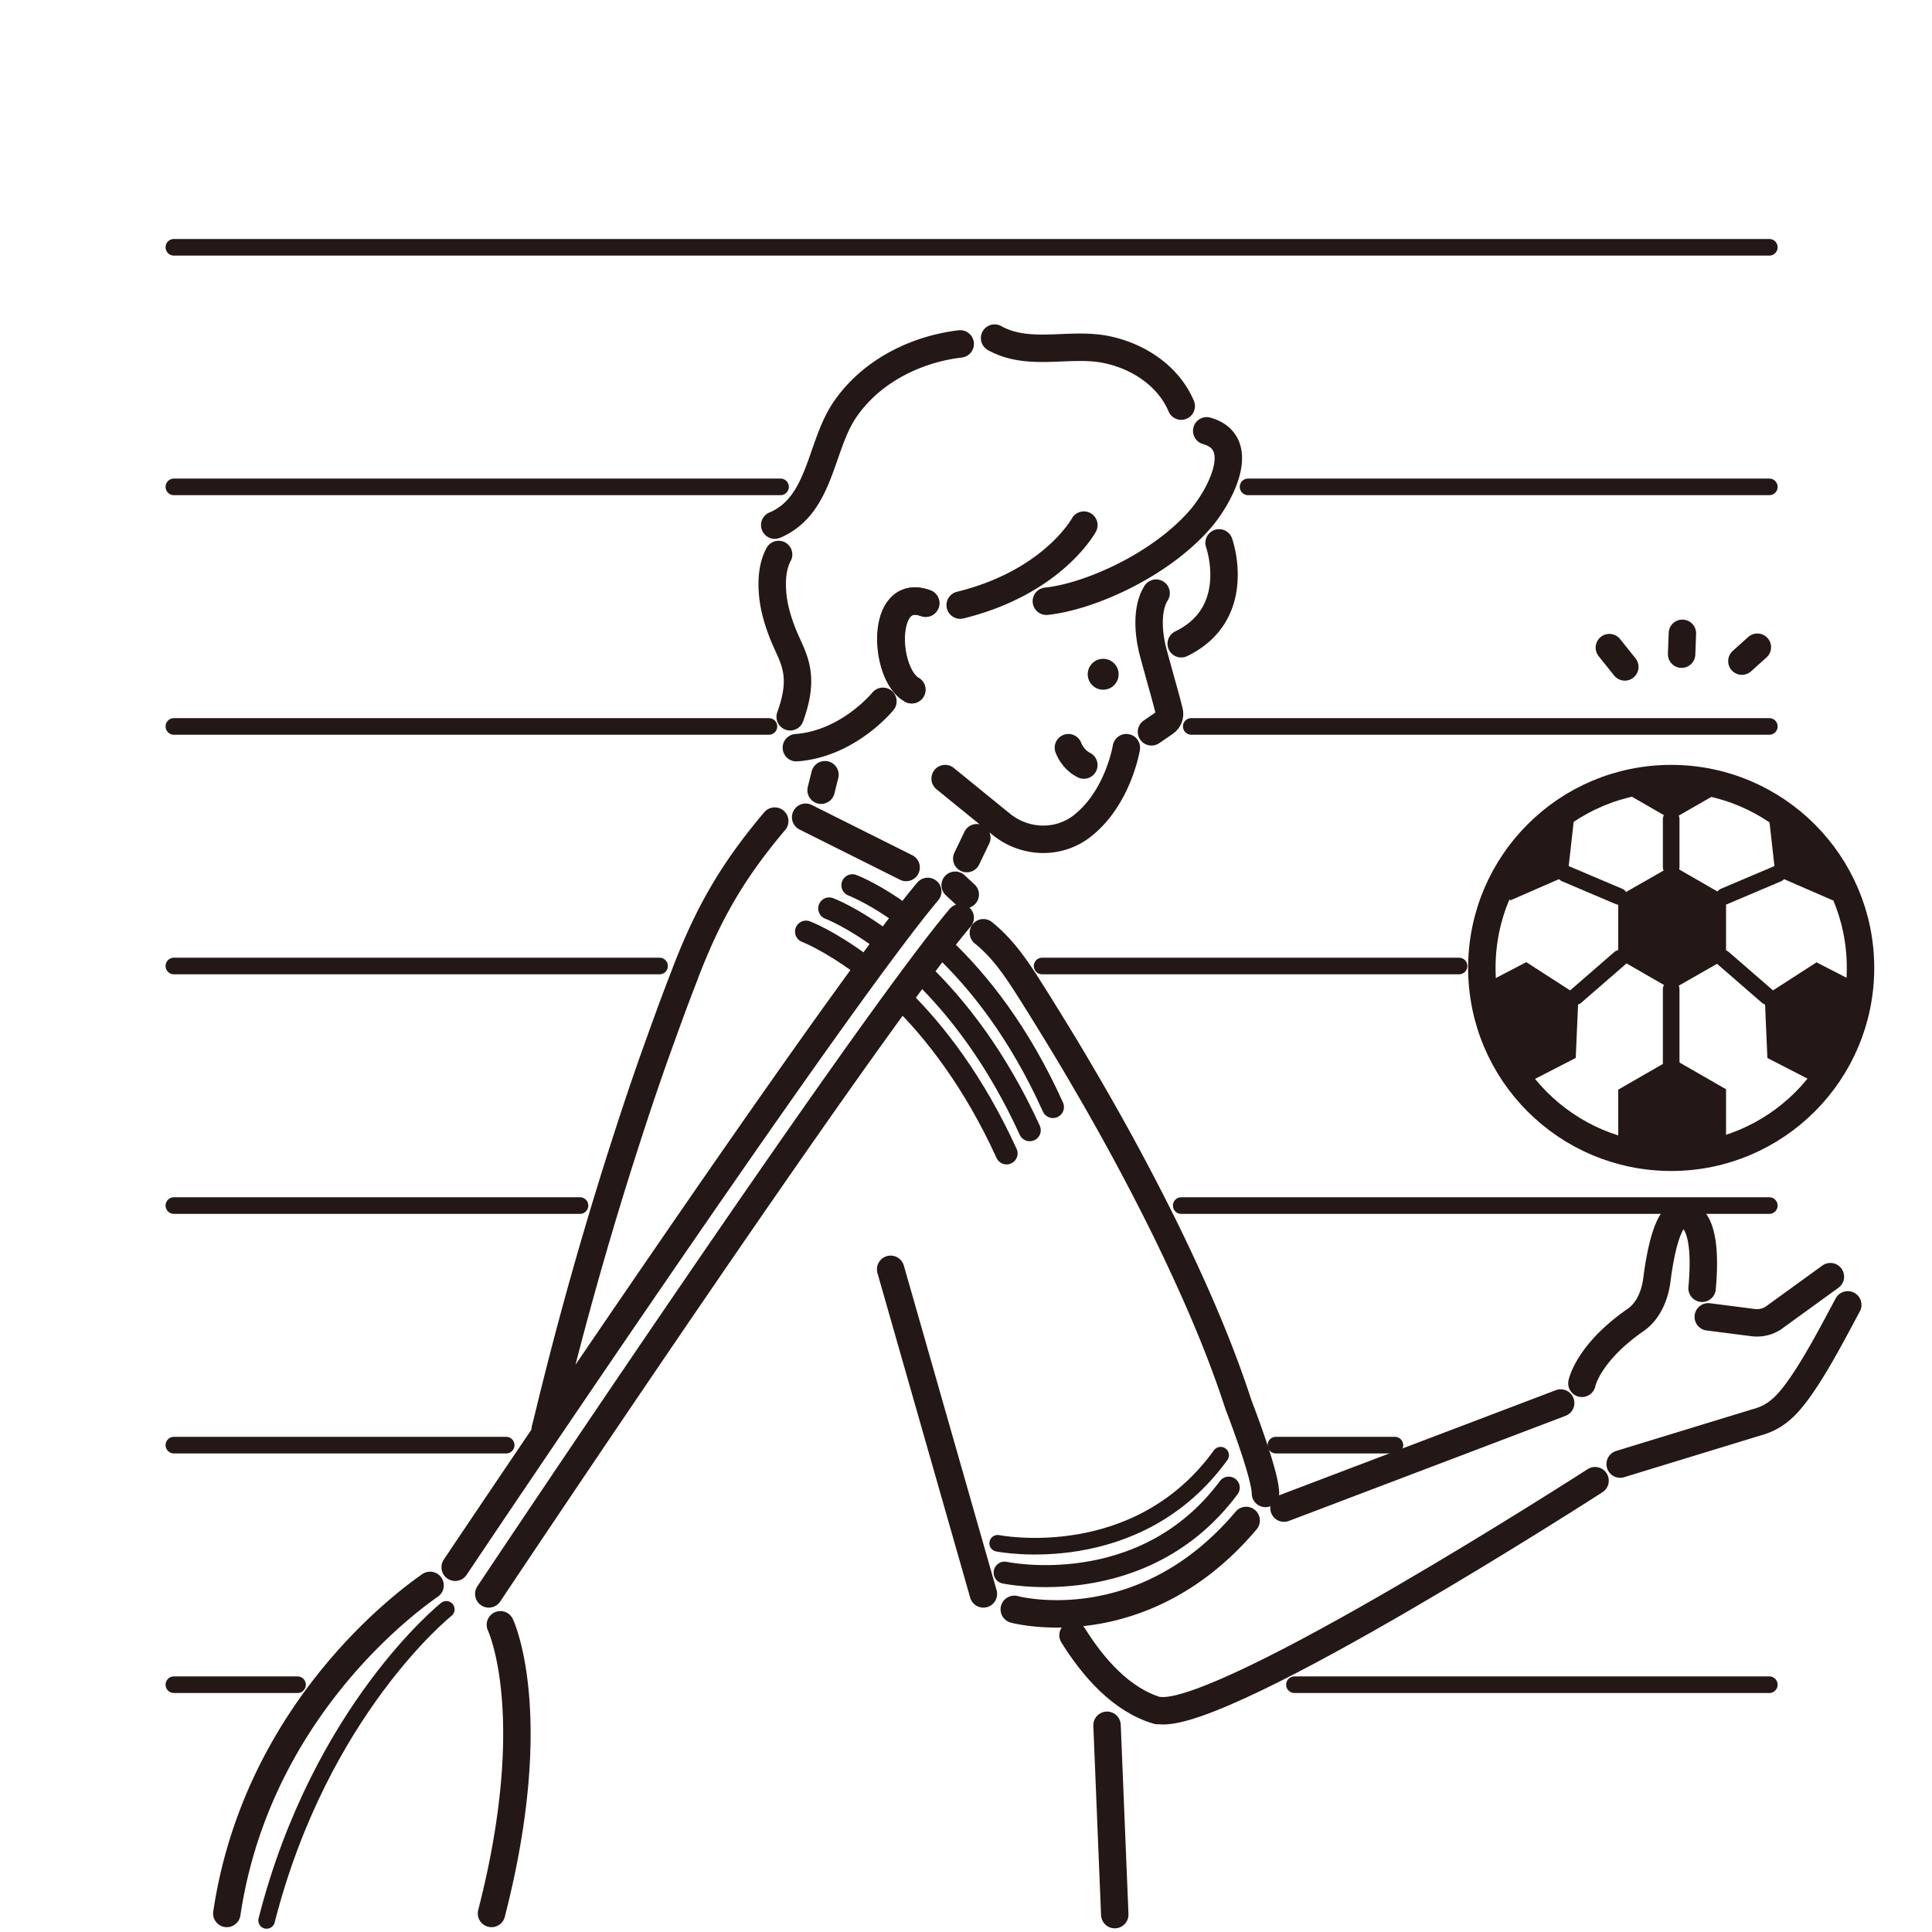 <svg xmlns="http://www.w3.org/2000/svg" viewBox="0 0 50 50"><defs><style>.cls-2{fill:#231815}.cls-3{stroke-width:.43px}.cls-3,.cls-4,.cls-6{fill:none;stroke:#231815;stroke-linecap:round;stroke-miterlimit:10}.cls-4{stroke-width:.57px}.cls-6{stroke-width:.71px}</style></defs><path style="fill:#fff" d="M0 0h50v50H0z" id="_背景"/><g id="_ライン_太_"><circle class="cls-2" cx="28.55" cy="17.45" r=".4"/><path class="cls-6" d="m29.8 18.94.35-.24c.09-.06.14-.18.11-.29-.12-.49-.46-1.64-.46-1.72 0 0-.2-.84.12-1.34M28.65 44.65l.2 4.9M23.96 15.61c-1.18-.43-1.08 1.84-.36 2.24M27.65 19.35s.1.3.4.45M42.05 17.26l-.4-.5M43.52 16.93l.02-.54M45.08 17.11l.4-.36M27.77 42.32c.53.85 1.26 1.68 2.19 1.95M40.39 36.31l-7.16 2.72M41.28 38.32s-9.54 6.15-11.27 5.95"/><path class="cls-6" d="M29.15 19.35s-.21 1.31-1.16 2.04c-.62.47-1.48.43-2.08-.06l-1.45-1.18M40.94 35.8s.15-.78 1.39-1.64c.33-.23.5-.64.55-1.04.08-.63.25-1.53.57-1.68 0 0 .8-.3.6 1.9M41.93 37.89l3.53-1.08c.23-.06.45-.17.63-.33.57-.47 1.33-1.97 1.73-2.71M44.21 34.08l1.17.15c.18.02.35-.02.5-.11l1.49-1.08M32.75 38.65c0-.5-.7-2.3-.7-2.3-.5-1.54-1.16-3.03-1.87-4.49-.67-1.36-1.39-2.69-2.16-4-.37-.64-.76-1.27-1.15-1.9-.42-.66-.8-1.32-1.42-1.82M23.05 32.85l2.4 8.4M26.25 41.65s3.3.9 6-2.3M20.05 21.25c-1.1 1.3-1.71 2.38-2.29 3.87-.02.05-.04.11-.06.16-.25.64-.48 1.28-.71 1.92-.29.81-.56 1.62-.82 2.43a98.264 98.264 0 0 0-1.8 6.31c-.09.35-.17.7-.26 1.05M25.28 21.68l-.26.54M21.35 20.05l-.1.4M11.78 40.56s9.7-14.48 12.23-17.49M12.65 41.25s9.66-14.49 12.2-17.5M20.85 21.15l2.6 1.3M24.72 22.91l.26.24M11.13 41.03c-.72.5-4.49 3.33-5.26 8.49M12.95 42.05s1.1 2.3-.23 7.47M28.05 13.59s-.8 1.48-3.2 2.07M31.55 14.05s.65 1.82-.98 2.61M22.85 18.15s-.89 1.1-2.24 1.2M20.15 14.35c-.15.28-.18.62-.16.93.02.4.14.8.29 1.17.25.6.57 1 .17 2.1M24.85 8.9c-1.17.14-2.32.72-2.99 1.71-.63.93-.61 2.41-1.74 2.95-.02.01-.04.02-.07.03M30.57 10.51c-.34-.8-1.14-1.31-1.97-1.47-.94-.18-1.98.2-2.86-.29M31.23 11.15c1.12.32.29 1.77-.18 2.3-1.06 1.21-2.9 2-3.97 2.11"/><circle class="cls-6" cx="43.25" cy="25.05" r="4.9"/><path class="cls-4" d="M24.4 24.52c.93.88 1.98 2.2 2.85 4.13M22.06 22.91s.43.16 1.08.6M23.85 25.18c.91.88 1.94 2.19 2.8 4.07M21.46 23.51s.59.22 1.43.85M23.29 25.81c.9.88 1.91 2.18 2.76 4.04M20.86 24.11s.58.22 1.42.84"/></g><g id="_ライン_細_"><path d="M23.95 15.61c-1.18-.43-1.08 1.84-.36 2.24" style="stroke-width:.71px;fill:none;stroke:#231815;stroke-linecap:round;stroke-miterlimit:10"/><path class="cls-4" d="M26 40.7s3.59.77 5.8-2.2"/><path class="cls-3" d="M25.82 39.94s3.6.72 5.77-2.28M11.55 41.65s-3.26 2.6-4.65 8.05M43.25 21.2v1.24M41.9 23.2l-1.39-.59M43.25 25.6v2"/><path class="cls-2" d="M41.88 23.2v1.61l1.39.8 1.4-.8V23.2l-1.39-.8-1.4.8z"/><path class="cls-3" d="m41.92 24.8-1.14.99M44.62 23.2l1.39-.59M44.6 24.8l1.14.99"/><path class="cls-2" d="m43.27 21.21 1.39-.8v-.05c-.45-.14-.92-.21-1.42-.21s-.93.07-1.37.19v.07l1.39.8ZM43.27 27.4l-1.39.8v1.55c.43.13.89.19 1.37.19s.97-.07 1.42-.21v-1.54l-1.39-.8ZM40.57 22.66l.18-1.6-.17-.12c-.79.52-1.42 1.25-1.81 2.12l.32.24 1.47-.64ZM40.85 25.77l-1.35-.87-1.13.59c.09.98.46 1.87 1.03 2.6l1.38-.71.07-1.61ZM45.96 22.66l1.47.64.3-.23a4.91 4.91 0 0 0-1.8-2.13l-.16.12.18 1.6ZM47.02 24.9l-1.35.87.07 1.61 1.36.7c.57-.73.94-1.62 1.03-2.6l-1.11-.57Z"/></g><g id="_背景-2"><path class="cls-3" d="M33.5 43.6h12.29M4.5 43.6h3.2M33.02 37.4h3.08M4.5 37.4h8.6M30.57 31.2h15.22M4.5 31.2h10.51M26.97 25h10.79M4.5 25h12.57M30.83 18.8h14.96M4.5 18.8h15.4M32.3 12.6h13.49M4.5 12.6h15.7M4.5 6.4h41.29"/></g></svg>
